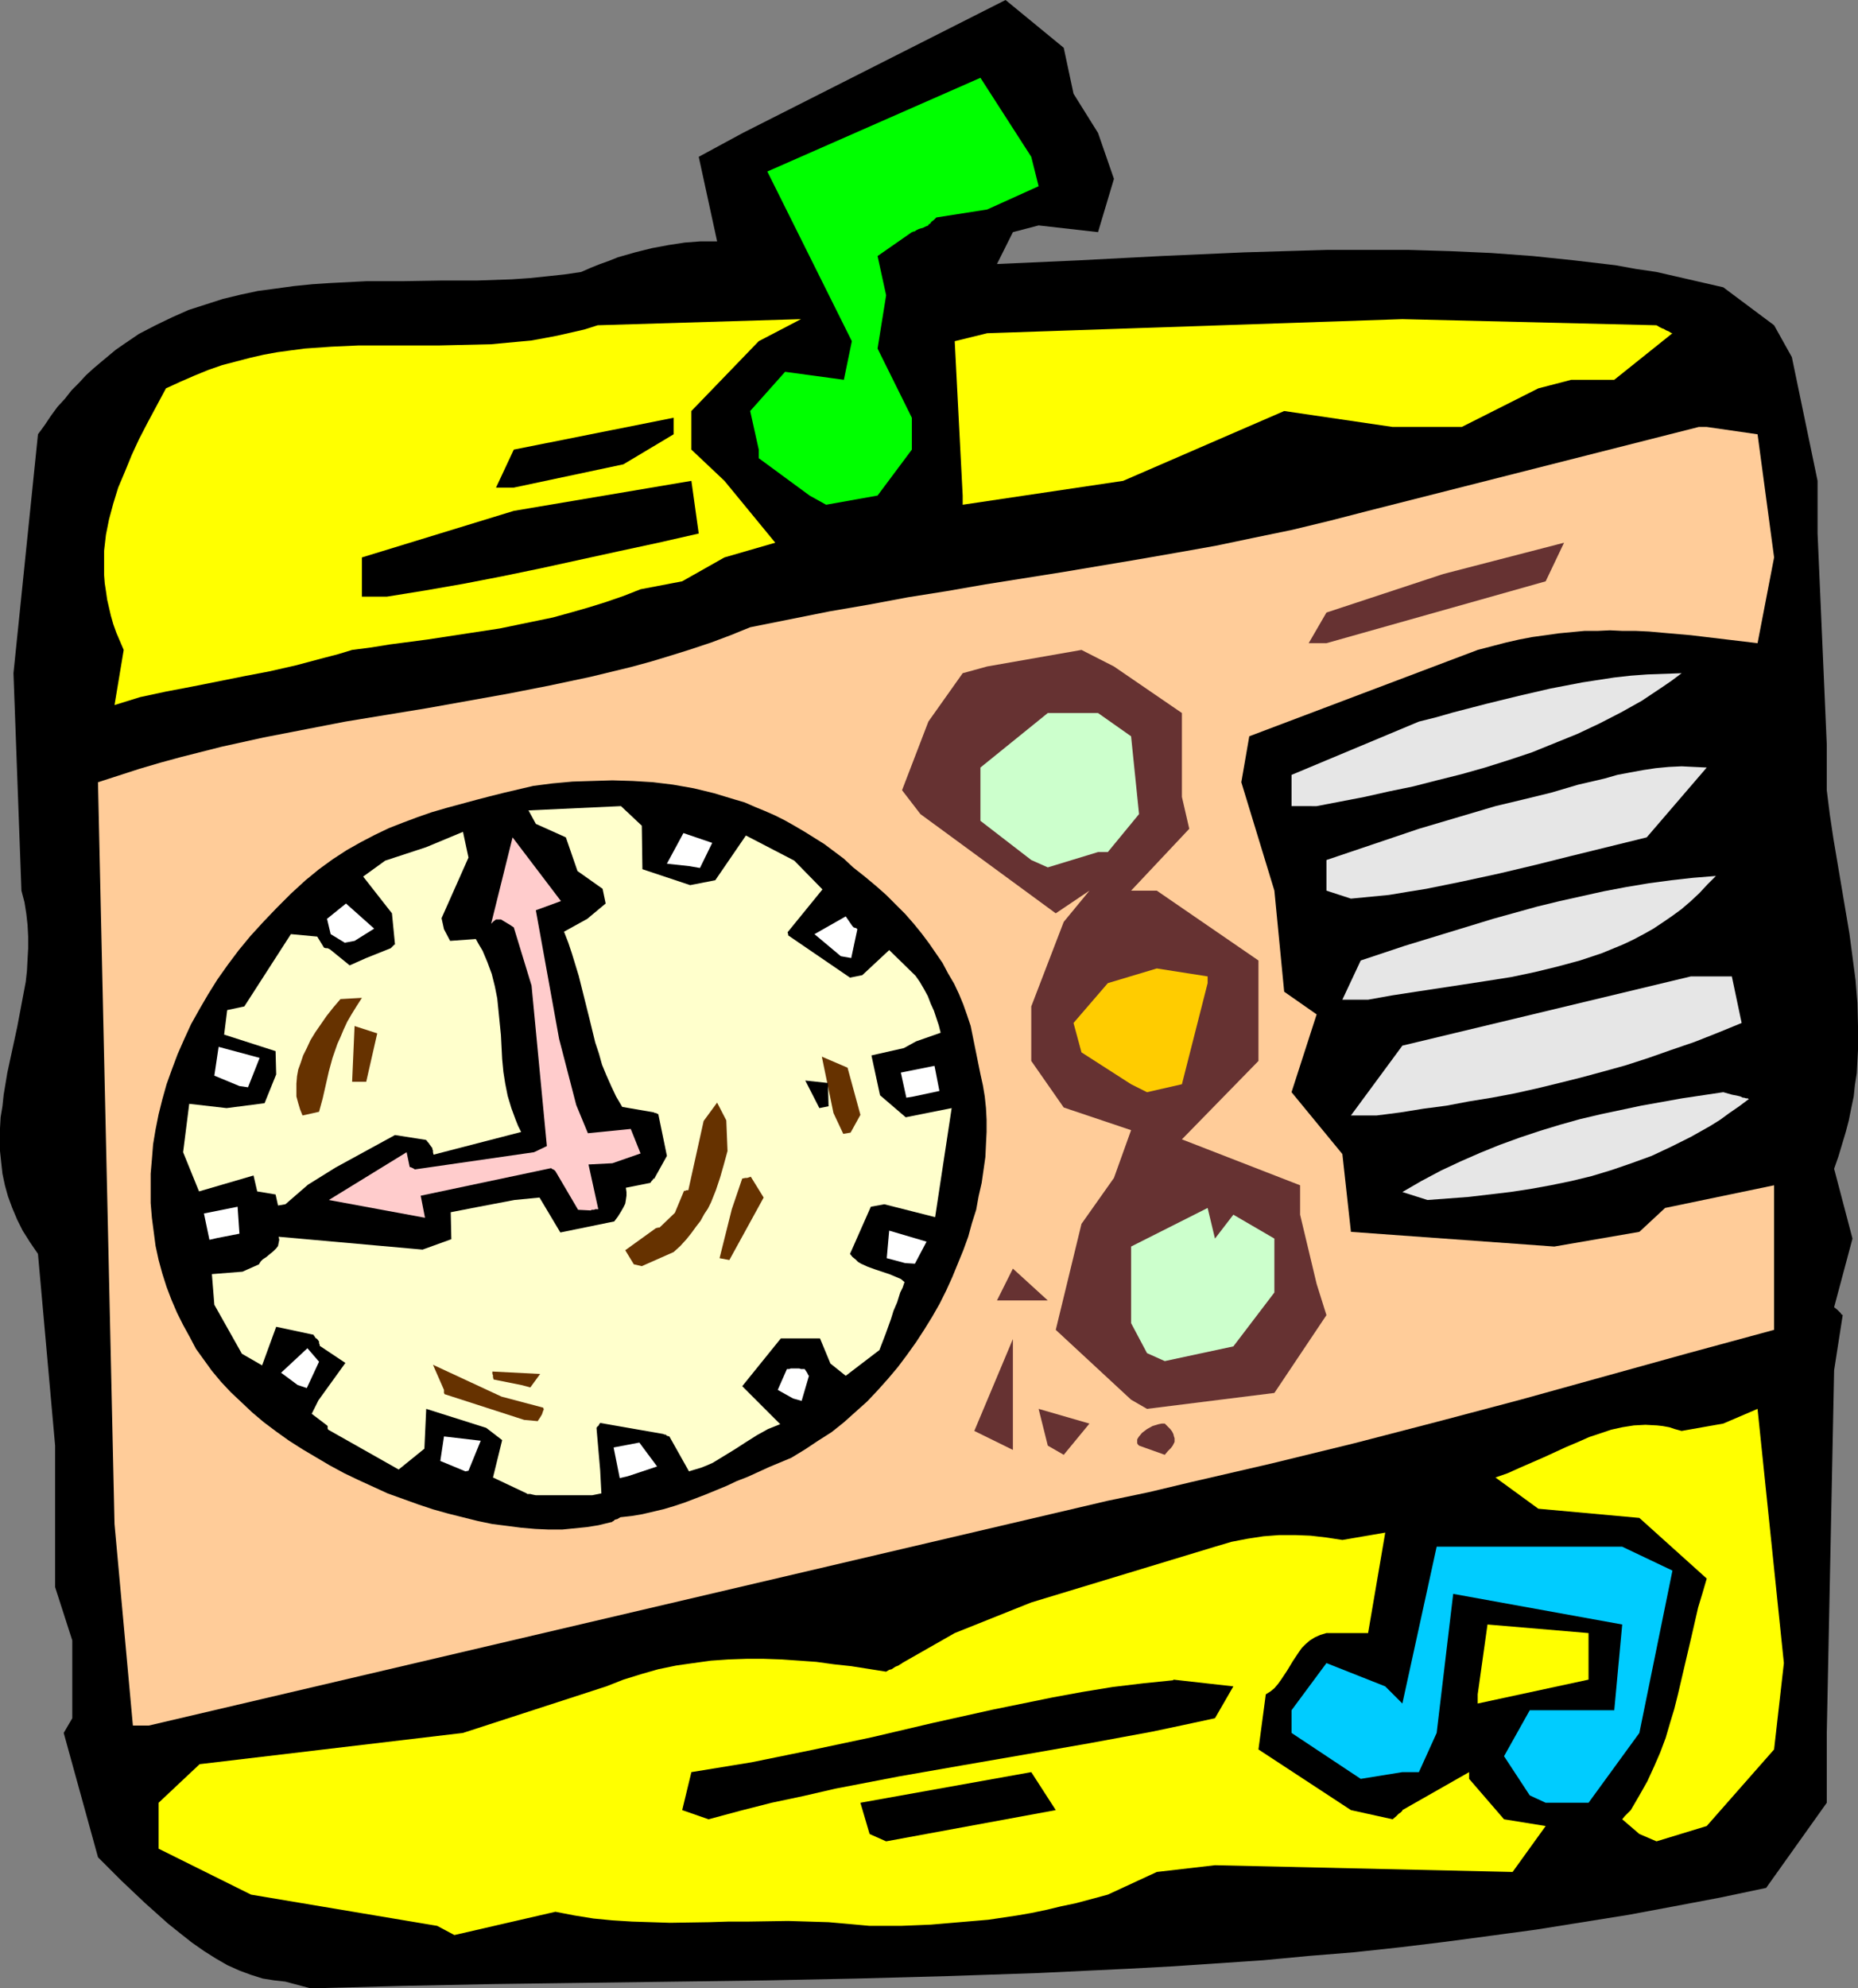 <?xml version="1.0" encoding="UTF-8" standalone="no"?>
<svg
   version="1.0"
   width="129.724mm"
   height="138.778mm"
   id="svg50"
   sodipodi:docname="Clock Radio 2.wmf"
   xmlns:inkscape="http://www.inkscape.org/namespaces/inkscape"
   xmlns:sodipodi="http://sodipodi.sourceforge.net/DTD/sodipodi-0.dtd"
   xmlns="http://www.w3.org/2000/svg"
   xmlns:svg="http://www.w3.org/2000/svg">
  <rect width="100%" height="100%" fill="#808080" stroke="none"/>
  <sodipodi:namedview
     id="namedview50"
     pagecolor="#ffffff"
     bordercolor="#000000"
     borderopacity="0.25"
     inkscape:showpageshadow="2"
     inkscape:pageopacity="0.0"
     inkscape:pagecheckerboard="0"
     inkscape:deskcolor="#d1d1d1"
     inkscape:document-units="mm" />
  <defs
     id="defs1">
    <pattern
       id="WMFhbasepattern"
       patternUnits="userSpaceOnUse"
       width="6"
       height="6"
       x="0"
       y="0" />
  </defs>
  <path
     style="fill:#000000;fill-opacity:1;fill-rule:evenodd;stroke:none"
     d="m 75.306,522.737 -1.454,-0.162 -1.454,-0.162 -3.07,-0.485 -3.07,-0.97 -3.07,-1.131 -3.232,-1.454 -3.07,-1.777 -3.07,-1.939 -3.232,-2.262 -3.07,-2.424 -3.232,-2.585 -3.07,-2.747 -3.07,-2.747 -6.141,-5.817 -6.141,-6.14 -9.05,-32.802 2.262,-3.878 V 432.733 L 14.544,418.675 V 392.013 381.348 L 10.019,330.771 7.918,327.701 5.979,324.63 4.525,321.722 3.232,318.652 2.101,315.581 1.293,312.673 0.646,309.603 0.323,306.694 0,303.624 v -3.07 -2.909 l 0.162,-2.909 0.485,-2.909 0.323,-3.07 0.97,-5.817 1.293,-5.979 1.293,-5.979 1.131,-5.979 1.131,-5.979 0.323,-2.909 0.162,-3.07 0.162,-2.909 v -3.07 l -0.162,-3.07 -0.323,-2.909 -0.485,-3.07 -0.808,-3.07 -2.101,-57.364 6.464,-63.019 1.778,-2.424 1.616,-2.424 1.778,-2.424 1.939,-2.101 1.778,-2.262 1.939,-1.939 1.778,-1.939 1.939,-1.777 2.101,-1.777 1.939,-1.616 1.939,-1.616 2.101,-1.454 4.04,-2.747 4.363,-2.262 4.363,-2.101 4.363,-1.939 4.525,-1.454 4.525,-1.454 4.686,-1.131 4.525,-0.97 4.848,-0.646 4.686,-0.646 4.848,-0.485 4.848,-0.323 9.534,-0.485 h 9.696 l 9.696,-0.162 h 9.534 l 9.373,-0.323 4.686,-0.323 4.686,-0.485 4.525,-0.485 4.363,-0.646 2.586,-1.131 2.424,-0.97 2.262,-0.808 2.424,-0.97 2.262,-0.646 2.262,-0.646 4.525,-1.131 4.363,-0.808 4.202,-0.646 4.202,-0.323 h 4.363 L 184.385,41.367 196.021,35.065 265.347,0 l 15.352,12.604 2.586,12.119 6.464,10.342 4.202,12.119 -4.202,14.058 -15.675,-1.777 -6.787,1.777 -4.202,8.403 21.654,-0.97 21.654,-1.131 21.816,-0.97 10.827,-0.323 10.989,-0.323 h 10.827 10.989 l 10.827,0.323 10.827,0.485 10.989,0.808 10.827,1.131 10.989,1.293 5.333,0.97 5.494,0.808 17.614,4.04 13.413,10.018 4.686,8.403 6.787,32.641 v 13.897 l 2.424,55.586 v 12.119 l 0.808,6.464 0.97,6.464 2.101,12.442 2.101,12.442 0.808,6.14 0.808,6.14 0.485,5.979 0.162,6.14 v 6.302 l -0.162,2.909 -0.162,3.232 -0.485,3.07 -0.323,3.07 -0.646,3.07 -0.646,3.232 -0.808,3.07 -0.97,3.232 -0.97,3.232 -1.131,3.232 4.848,18.421 -4.848,18.098 0.808,0.646 0.485,0.485 0.485,0.485 0.162,0.323 h 0.162 l 0.162,0.162 -2.262,14.543 -1.939,95.66 v 18.421 l -15.998,22.461 -12.282,2.585 -11.958,2.262 -12.12,2.262 -12.12,1.939 -12.12,1.939 -11.958,1.616 -12.12,1.616 -11.958,1.454 -11.958,1.293 -11.958,0.97 -11.958,1.131 -11.958,0.808 -11.958,0.808 -11.958,0.646 -23.755,1.131 -23.917,0.808 -23.917,0.646 -23.755,0.485 -24.078,0.323 -23.917,0.323 -24.078,0.323 -24.078,0.485 -24.24,0.646 z"
     id="path1" />
  <path
     style="fill:#ffff00;fill-opacity:1;fill-rule:evenodd;stroke:none"
     d="M 115.382,508.033 66.256,499.792 41.854,487.673 v -12.119 l 10.827,-10.18 69.488,-8.241 37.814,-12.281 4.525,-1.777 4.686,-1.454 4.525,-1.293 4.686,-0.97 4.525,-0.646 4.686,-0.646 4.686,-0.323 4.686,-0.162 h 4.525 l 4.686,0.162 4.686,0.323 4.525,0.323 4.686,0.646 4.525,0.485 9.211,1.454 0.808,-0.485 0.646,-0.162 0.485,-0.323 0.485,-0.323 0.808,-0.323 0.485,-0.323 0.323,-0.162 0.162,-0.162 v 0 l 13.898,-7.918 20.2,-8.079 48.48,-14.705 4.363,-1.293 4.202,-0.808 4.202,-0.646 4.202,-0.323 h 4.202 l 4.04,0.162 4.202,0.485 4.202,0.646 11.312,-1.939 -4.525,26.5 H 350.025 l -1.616,0.485 -1.454,0.646 -1.293,0.808 -1.131,0.97 -0.97,0.97 -0.808,1.131 -1.616,2.424 -1.454,2.424 -1.616,2.424 -0.808,1.131 -0.97,1.131 -0.97,0.808 -1.293,0.808 -1.939,14.543 24.402,15.997 10.989,2.424 0.97,-0.808 0.646,-0.646 0.485,-0.323 0.323,-0.323 0.162,-0.162 v -0.162 l 17.614,-10.018 v 1.777 l 9.211,10.665 10.989,1.777 -8.726,12.119 -78.538,-1.777 -15.352,1.777 -12.928,5.979 -4.202,1.131 -4.202,1.131 -3.878,0.808 -4.04,0.97 -3.878,0.808 -3.717,0.646 -7.595,1.131 -7.595,0.646 -7.595,0.646 -3.878,0.162 -4.04,0.162 h -4.04 -4.202 l -5.333,-0.485 -5.494,-0.485 -5.333,-0.162 -5.333,-0.162 -10.504,0.162 h -5.171 l -5.171,0.162 -10.342,0.162 -5.01,-0.162 -5.01,-0.162 -5.171,-0.323 -5.01,-0.485 -5.01,-0.808 -5.01,-0.97 -26.664,6.14 z"
     id="path2" />
  <path
     style="fill:#000000;fill-opacity:1;fill-rule:evenodd;stroke:none"
     d="m 229.472,483.795 -2.424,-8.241 45.086,-8.079 6.464,10.018 -44.763,8.241 z"
     id="path3" />
  <path
     style="fill:#ffff00;fill-opacity:1;fill-rule:evenodd;stroke:none"
     d="m 432.603,483.795 -4.525,-3.878 0.646,-0.808 0.646,-0.646 0.323,-0.323 0.323,-0.323 0.162,-0.162 0.162,-0.162 2.262,-3.878 2.101,-3.717 1.778,-3.878 1.616,-3.717 1.454,-3.878 1.131,-3.878 1.131,-3.717 0.97,-3.878 1.778,-7.595 1.778,-7.595 1.778,-7.756 1.131,-3.717 1.131,-3.878 -17.776,-15.997 -26.664,-2.424 -11.312,-8.241 3.232,-1.131 3.232,-1.454 6.302,-2.747 5.979,-2.747 3.07,-1.293 2.909,-1.293 2.909,-0.97 2.909,-0.97 2.909,-0.646 3.07,-0.485 3.07,-0.162 3.07,0.162 1.454,0.162 1.778,0.323 1.454,0.485 1.778,0.485 10.989,-1.939 9.05,-3.878 6.949,67.059 -2.586,22.784 -17.776,20.198 -13.251,4.04 z"
     id="path4" />
  <path
     style="fill:#000000;fill-opacity:1;fill-rule:evenodd;stroke:none"
     d="m 180.022,477.493 2.424,-10.018 7.918,-1.293 7.918,-1.293 7.918,-1.616 7.918,-1.616 15.998,-3.393 15.837,-3.717 15.998,-3.555 7.918,-1.616 7.918,-1.616 7.918,-1.454 7.918,-1.293 8.08,-0.97 7.918,-0.808 v -0.162 l 15.837,1.777 -4.848,8.403 -8.242,1.777 -8.403,1.777 -16.645,3.07 -16.645,2.909 -8.403,1.454 -8.403,1.454 -16.645,2.909 -16.806,3.232 -8.403,1.939 -8.403,1.777 -8.242,2.101 -8.403,2.262 z"
     id="path5" />
  <path
     style="fill:#00ccff;fill-opacity:1;fill-rule:evenodd;stroke:none"
     d="m 403.676,473.615 -6.787,-10.342 6.787,-12.119 h 2.262 20.038 l 2.101,-22.622 -44.602,-8.079 -4.363,36.68 -4.686,10.342 h -4.363 l -10.989,1.777 -18.261,-12.119 v -5.979 l 9.211,-12.442 15.514,6.14 4.525,4.524 9.05,-41.367 h 4.363 44.602 l 13.251,6.302 -8.726,42.821 -13.413,18.421 h -11.312 z"
     id="path6" />
  <path
     style="fill:#ffcc99;fill-opacity:1;fill-rule:evenodd;stroke:none"
     d="m 35.067,455.194 -4.848,-53.162 -4.363,-195.683 5.494,-1.777 5.494,-1.777 5.494,-1.616 5.333,-1.454 10.827,-2.747 10.989,-2.424 10.827,-2.101 10.827,-2.101 21.654,-3.555 10.827,-1.939 10.827,-1.939 10.666,-2.101 10.666,-2.262 10.666,-2.585 5.333,-1.454 5.333,-1.616 5.171,-1.616 5.333,-1.777 5.171,-1.939 5.171,-2.101 10.504,-2.101 10.504,-2.101 10.342,-1.777 10.342,-1.939 10.181,-1.616 10.181,-1.777 20.362,-3.232 20.2,-3.393 10.181,-1.777 10.019,-1.777 10.019,-2.101 10.181,-2.101 10.019,-2.424 10.019,-2.585 87.264,-22.138 h 2.101 l 13.413,1.939 4.363,32.479 -4.363,22.622 -17.614,-2.101 -3.717,-0.323 -3.717,-0.323 -3.555,-0.323 -3.394,-0.162 h -3.555 l -3.394,-0.162 -3.394,0.162 h -3.394 l -3.394,0.323 -3.394,0.323 -3.394,0.485 -3.555,0.485 -3.394,0.646 -3.555,0.808 -3.717,0.97 -3.717,0.97 -60.277,22.784 -2.101,12.119 8.726,28.601 2.586,26.662 8.565,5.979 -6.626,20.522 13.413,16.32 2.262,20.522 53.651,3.878 22.462,-3.878 6.787,-6.302 28.765,-5.979 v 38.135 l -22.624,6.14 -22.139,6.14 -22.139,6.14 -21.978,5.817 -21.816,5.656 -21.816,5.332 -21.654,5.009 -10.827,2.585 -10.827,2.262 -253.065,59.303 z"
     id="path7" />
  <path
     style="fill:#ffff00;fill-opacity:1;fill-rule:evenodd;stroke:none"
     d="m 389.94,446.953 2.586,-18.421 26.664,2.262 v 12.281 l -29.25,6.302 z"
     id="path8" />
  <path
     style="fill:#663232;fill-opacity:1;fill-rule:evenodd;stroke:none"
     d="m 276.497,381.348 -2.424,-9.695 13.413,3.878 -6.787,8.241 z"
     id="path9" />
  <path
     style="fill:#663232;fill-opacity:1;fill-rule:evenodd;stroke:none"
     d="m 300.576,381.348 -0.323,-0.323 -0.162,-0.323 v -0.485 -0.485 l 0.162,-0.323 0.323,-0.485 0.808,-0.97 1.293,-0.97 1.454,-0.808 1.616,-0.485 0.808,-0.162 h 0.808 l 0.808,0.808 0.646,0.646 0.485,0.646 0.323,0.646 0.162,0.646 0.162,0.485 v 0.485 0.485 l -0.485,0.97 -0.485,0.646 -0.808,0.808 -0.808,0.97 z"
     id="path10" />
  <path
     style="fill:#663232;fill-opacity:1;fill-rule:evenodd;stroke:none"
     d="m 298.475,369.229 -19.877,-18.421 6.787,-27.955 8.565,-12.119 4.525,-12.604 -17.776,-5.979 -8.565,-12.281 v -14.381 l 8.565,-22.299 6.787,-8.241 -8.888,5.979 -35.714,-26.177 -4.848,-6.302 6.949,-18.098 9.05,-12.765 6.464,-1.777 24.886,-4.363 8.565,4.363 17.938,12.281 v 10.018 12.119 l 1.939,8.403 -15.352,16.32 h 6.787 l 26.826,18.421 v 26.5 l -20.2,20.683 31.189,12.119 v 7.756 l 4.363,18.259 2.586,8.241 -13.736,20.522 -33.613,4.201 z"
     id="path11" />
  <path
     style="fill:#663232;fill-opacity:1;fill-rule:evenodd;stroke:none"
     d="m 257.105,377.47 10.181,-24.238 v 29.247 z"
     id="path12" />
  <path
     style="fill:#ccffcc;fill-opacity:1;fill-rule:evenodd;stroke:none"
     d="m 302.676,356.948 -4.202,-7.918 v -2.101 -18.098 l 20.2,-10.18 1.939,8.079 4.848,-6.302 10.827,6.302 v 14.22 l -10.827,14.22 -18.099,3.878 z"
     id="path13" />
  <path
     style="fill:#663232;fill-opacity:1;fill-rule:evenodd;stroke:none"
     d="m 263.084,343.051 4.202,-8.403 9.211,8.403 h -9.211 z"
     id="path14" />
  <path
     style="fill:#e6e6e6;fill-opacity:1;fill-rule:evenodd;stroke:none"
     d="m 370.064,314.45 5.01,-2.909 5.171,-2.747 5.171,-2.424 5.171,-2.262 5.171,-2.101 5.333,-1.939 5.333,-1.777 5.333,-1.616 5.171,-1.454 5.494,-1.293 5.333,-1.131 5.333,-1.131 10.827,-1.939 10.827,-1.616 1.131,0.323 1.131,0.323 0.808,0.162 0.808,0.162 0.646,0.162 0.646,0.323 h 0.323 l 0.485,0.162 h 0.485 l 0.162,0.162 h 0.162 l -2.586,1.939 -2.586,1.777 -2.424,1.777 -2.586,1.616 -5.171,2.909 -5.171,2.585 -5.171,2.424 -5.333,1.939 -5.171,1.777 -5.333,1.616 -5.333,1.293 -5.494,1.131 -5.333,0.97 -5.333,0.808 -5.494,0.646 -5.494,0.646 -10.827,0.808 z"
     id="path15" />
  <path
     style="fill:#e6e6e6;fill-opacity:1;fill-rule:evenodd;stroke:none"
     d="m 356.489,294.252 13.574,-18.421 76.114,-18.259 h 10.827 l 2.586,12.281 -6.302,2.585 -6.141,2.424 -6.141,2.101 -5.979,2.101 -5.979,1.939 -5.818,1.616 -5.979,1.616 -5.818,1.454 -5.979,1.454 -5.818,1.293 -5.979,1.131 -5.979,0.97 -5.979,1.131 -6.141,0.808 -5.979,0.97 -6.302,0.808 z"
     id="path16" />
  <path
     style="fill:#ffcc00;fill-opacity:1;fill-rule:evenodd;stroke:none"
     d="m 298.475,286.011 -13.09,-8.403 -2.101,-7.756 9.05,-10.503 12.928,-3.878 13.413,2.101 v 1.777 l -6.787,26.662 -9.211,2.101 z"
     id="path17" />
  <path
     style="fill:#e6e6e6;fill-opacity:1;fill-rule:evenodd;stroke:none"
     d="m 354.227,263.712 4.848,-10.342 11.635,-3.878 11.635,-3.555 11.635,-3.555 11.635,-3.232 5.979,-1.454 5.818,-1.293 5.818,-1.293 5.979,-1.131 5.818,-0.97 5.979,-0.808 5.818,-0.646 5.979,-0.485 -2.262,2.262 -2.101,2.262 -2.424,2.262 -2.262,1.939 -2.424,1.777 -2.586,1.777 -2.424,1.616 -2.586,1.454 -2.747,1.454 -2.747,1.293 -2.747,1.131 -2.747,1.131 -2.909,0.97 -2.909,0.97 -5.979,1.616 -5.979,1.454 -6.141,1.293 -6.141,0.97 -6.302,0.97 -12.766,1.939 -6.302,0.97 -6.302,1.131 z"
     id="path18" />
  <path
     style="fill:#e6e6e6;fill-opacity:1;fill-rule:evenodd;stroke:none"
     d="m 350.025,234.949 v -8.079 l 24.402,-8.241 20.2,-5.979 7.434,-1.777 7.272,-1.777 7.11,-2.101 6.949,-1.616 3.394,-0.97 3.394,-0.646 3.555,-0.646 3.232,-0.485 3.394,-0.323 3.394,-0.162 3.232,0.162 3.394,0.162 -15.837,18.421 -9.858,2.424 -9.858,2.424 -9.696,2.424 -9.534,2.262 -9.696,2.101 -9.534,1.939 -5.01,0.808 -4.848,0.808 -5.01,0.485 -5.01,0.485 z"
     id="path19" />
  <path
     style="fill:#ccffcc;fill-opacity:1;fill-rule:evenodd;stroke:none"
     d="M 272.134,226.87 258.721,216.528 v -14.058 l 17.776,-14.381 h 13.251 l 8.726,6.14 2.101,20.522 -8.242,10.018 h -2.586 l -13.251,4.04 z"
     id="path20" />
  <path
     style="fill:#e6e6e6;fill-opacity:1;fill-rule:evenodd;stroke:none"
     d="m 340.814,212.65 v -8.241 l 33.613,-14.058 4.525,-1.131 4.525,-1.293 8.726,-2.262 8.565,-2.101 8.403,-1.939 8.403,-1.616 4.202,-0.646 4.202,-0.646 4.363,-0.485 4.363,-0.323 4.525,-0.162 4.525,-0.162 -2.586,1.939 -2.586,1.777 -5.333,3.555 -5.494,3.07 -5.656,2.909 -5.818,2.747 -5.979,2.424 -5.979,2.424 -6.302,2.101 -6.141,1.939 -6.302,1.777 -6.464,1.616 -6.302,1.616 -6.302,1.293 -6.464,1.454 -12.605,2.424 z"
     id="path21" />
  <path
     style="fill:#ffff00;fill-opacity:1;fill-rule:evenodd;stroke:none"
     d="m 30.219,185.988 2.424,-14.543 -0.97,-2.262 -0.97,-2.262 -0.808,-2.262 -0.646,-2.262 -0.485,-2.101 -0.485,-2.101 -0.323,-2.262 -0.323,-2.101 -0.162,-2.101 v -2.101 -2.262 -2.101 l 0.485,-4.201 0.808,-4.04 1.131,-4.201 1.293,-4.201 1.778,-4.201 1.778,-4.363 1.939,-4.201 2.262,-4.363 2.424,-4.524 2.424,-4.524 3.878,-1.777 3.717,-1.616 3.555,-1.454 3.717,-1.293 3.717,-0.97 3.717,-0.97 3.555,-0.808 3.555,-0.646 3.555,-0.485 3.717,-0.485 6.949,-0.485 7.11,-0.323 h 7.11 6.949 7.11 l 6.949,-0.162 6.949,-0.162 6.949,-0.646 3.555,-0.323 3.555,-0.646 3.394,-0.646 3.555,-0.808 3.555,-0.808 3.555,-1.131 53.651,-1.616 -11.15,5.817 -17.776,18.421 v 10.18 l 8.726,8.241 13.413,16.32 -13.413,3.878 -11.15,6.302 -10.989,2.101 -4.525,1.777 -4.686,1.616 -4.686,1.454 -4.525,1.293 -4.686,1.293 -4.686,0.97 -4.686,0.97 -4.686,0.97 -9.534,1.454 -9.534,1.454 -9.858,1.293 -5.01,0.808 -5.01,0.646 -3.717,1.131 -3.717,0.97 -7.272,1.939 -7.11,1.616 -6.787,1.293 -13.736,2.747 -6.787,1.293 -6.787,1.454 z"
     id="path22" />
  <path
     style="fill:#663232;fill-opacity:1;fill-rule:evenodd;stroke:none"
     d="m 345.339,169.667 4.686,-8.079 30.866,-10.18 31.835,-8.241 -4.848,10.18 -57.853,16.32 z"
     id="path23" />
  <path
     style="fill:#000000;fill-opacity:1;fill-rule:evenodd;stroke:none"
     d="m 95.505,157.387 v -10.342 l 40.077,-12.281 46.864,-7.918 1.939,13.897 -10.666,2.424 -10.504,2.262 -10.342,2.262 -10.342,2.262 -10.181,2.101 -10.019,1.939 -10.181,1.777 -10.019,1.616 z"
     id="path24" />
  <path
     style="fill:#ffff00;fill-opacity:1;fill-rule:evenodd;stroke:none"
     d="m 254.035,130.725 -2.101,-40.72 8.565,-2.101 109.565,-3.717 67.064,1.616 0.808,0.485 0.646,0.323 0.485,0.162 0.485,0.323 0.808,0.323 0.485,0.323 0.323,0.162 h 0.162 v 0.162 -0.162 L 425.977,100.185 h -11.312 l -8.726,2.262 -20.2,10.18 h -2.262 -15.998 l -28.603,-4.201 -42.501,18.421 -42.339,6.302 z"
     id="path25" />
  <path
     style="fill:#00ff00;fill-opacity:1;fill-rule:evenodd;stroke:none"
     d="m 213.635,130.725 -13.413,-9.857 v -2.262 l -2.262,-10.18 9.211,-10.342 15.514,2.101 2.101,-10.18 -22.301,-44.76 56.237,-24.723 13.413,20.845 1.939,7.756 -13.574,6.14 -13.413,2.101 -0.646,0.646 -0.646,0.485 -0.323,0.485 -0.323,0.162 -0.162,0.162 v 0.162 l -0.808,0.323 -0.646,0.323 -0.646,0.162 -0.485,0.162 -0.646,0.323 -0.485,0.323 h -0.323 l -0.162,0.162 h -0.162 l -9.05,6.302 2.262,10.342 -2.262,14.058 9.05,18.259 v 8.403 l -9.05,12.119 -13.574,2.424 z"
     id="path26" />
  <path
     style="fill:#000000;fill-opacity:1;fill-rule:evenodd;stroke:none"
     d="m 130.896,128.624 4.686,-10.018 42.178,-8.403 v 4.363 l -13.251,7.918 -28.926,6.14 z"
     id="path27" />
  <path
     style="fill:#000000;fill-opacity:1;fill-rule:evenodd;stroke:none"
     d="m 157.883,402.354 -3.07,0.485 -3.232,0.323 -3.232,0.323 h -3.555 l -3.555,-0.162 -3.717,-0.323 -3.717,-0.485 -3.878,-0.485 -3.878,-0.808 -3.878,-0.97 -3.878,-0.97 -4.04,-1.131 -3.878,-1.293 -4.04,-1.454 -4.04,-1.454 -3.878,-1.777 -3.878,-1.777 -3.717,-1.777 -3.878,-2.101 -3.555,-2.101 -3.555,-2.101 -3.555,-2.262 -3.394,-2.424 -3.232,-2.424 -3.07,-2.585 -2.909,-2.747 -2.747,-2.585 -2.586,-2.747 -2.424,-2.909 -2.101,-2.909 -2.101,-2.909 -1.616,-3.07 -1.778,-3.232 -1.616,-3.232 -1.454,-3.393 -1.293,-3.393 -1.131,-3.555 -0.97,-3.555 -0.808,-3.717 -0.485,-3.717 -0.485,-3.717 -0.323,-3.878 v -3.717 -4.04 l 0.323,-3.717 0.323,-4.04 0.646,-3.878 0.808,-4.04 0.97,-3.878 1.131,-4.04 1.454,-4.04 1.454,-3.878 1.778,-4.04 1.778,-3.878 2.262,-4.04 2.262,-3.878 2.424,-3.878 2.747,-3.878 2.909,-3.878 3.07,-3.717 3.394,-3.717 3.555,-3.717 3.717,-3.717 3.878,-3.555 3.555,-2.909 3.555,-2.585 3.717,-2.424 3.717,-2.101 3.717,-1.939 3.717,-1.777 3.717,-1.454 3.878,-1.454 3.717,-1.293 3.878,-1.131 7.757,-2.101 3.717,-0.97 3.878,-0.97 7.595,-1.777 5.01,-0.646 5.333,-0.485 5.171,-0.162 5.333,-0.162 5.333,0.162 5.333,0.323 5.333,0.646 5.494,0.97 5.333,1.293 5.333,1.616 2.747,0.808 2.586,1.131 2.747,1.131 2.586,1.131 2.586,1.293 2.586,1.454 2.747,1.616 2.586,1.616 2.586,1.616 2.586,1.939 2.586,1.939 2.424,2.262 3.07,2.424 2.909,2.424 2.747,2.424 2.586,2.585 2.424,2.424 2.262,2.585 2.101,2.585 1.939,2.585 1.778,2.585 1.778,2.585 1.454,2.747 1.616,2.747 1.293,2.747 1.131,2.747 0.97,2.747 0.97,2.909 2.586,12.765 0.646,2.909 0.485,2.909 0.323,3.07 0.162,3.07 v 3.232 l -0.162,3.232 -0.162,3.393 -0.485,3.393 -0.485,3.393 -0.808,3.555 -0.646,3.555 -1.131,3.555 -0.97,3.555 -1.293,3.555 -1.454,3.555 -1.454,3.555 -1.616,3.555 -1.778,3.555 -1.939,3.393 -2.101,3.393 -2.101,3.232 -2.424,3.393 -2.424,3.232 -2.586,3.07 -2.747,3.07 -2.747,2.909 -3.07,2.747 -3.07,2.747 -3.232,2.585 -3.555,2.262 -3.394,2.262 -3.717,2.262 -5.818,2.424 -5.656,2.585 -2.909,1.131 -2.747,1.293 -5.494,2.262 -5.494,2.101 -2.909,0.97 -2.747,0.808 -2.747,0.646 -2.747,0.646 -2.909,0.485 -2.909,0.323 -0.808,0.485 -0.646,0.162 -0.323,0.323 -0.323,0.162 -0.162,0.162 v 0 h -0.162 z"
     id="path28" />
  <path
     style="fill:#ffffcc;fill-opacity:1;fill-rule:evenodd;stroke:none"
     d="m 156.267,394.436 h -14.867 l -0.808,-0.162 -0.646,-0.162 h -0.485 -0.323 l -0.162,-0.162 v 0 l -8.888,-4.201 2.424,-9.857 -4.202,-3.232 -15.837,-5.009 -0.485,10.503 -6.787,5.494 -18.584,-10.503 -0.162,-0.323 v -0.323 -0.323 l -0.162,-0.162 -4.04,-3.07 1.778,-3.555 7.11,-9.857 -6.787,-4.524 v -0.323 l -0.162,-0.323 v -0.323 -0.162 l -0.485,-0.646 -0.485,-0.323 -0.162,-0.323 -0.162,-0.162 -0.162,-0.323 -9.858,-2.101 -3.717,10.18 -5.333,-3.07 -7.272,-12.927 -0.646,-8.079 8.08,-0.646 4.363,-1.939 0.162,-0.323 0.323,-0.485 0.162,-0.162 0.162,-0.162 0.162,-0.162 0.97,-0.646 0.97,-0.808 0.808,-0.646 0.808,-0.808 0.485,-0.646 0.162,-0.808 0.162,-0.808 -0.162,-0.808 37.976,3.393 7.595,-2.747 -0.162,-7.11 6.626,-1.293 10.181,-1.939 6.626,-0.646 5.494,9.211 14.221,-2.909 0.97,-1.293 0.808,-1.293 0.646,-1.131 0.485,-0.97 0.162,-0.97 0.162,-1.131 v -0.97 l -0.162,-1.131 6.464,-1.293 0.323,-0.485 0.323,-0.323 0.162,-0.323 h 0.323 v -0.162 l 3.232,-5.817 -2.262,-10.988 -0.323,-0.162 -0.323,-0.162 h -0.323 l -0.162,-0.162 -8.403,-1.454 -1.616,-2.747 -1.293,-2.747 -1.293,-2.909 -1.131,-2.747 -0.808,-2.909 -0.97,-2.909 -1.454,-5.979 -2.909,-11.634 -1.778,-5.817 -0.97,-2.909 -1.131,-2.909 6.141,-3.393 4.848,-4.04 -0.808,-3.878 -6.626,-4.686 -3.07,-8.887 -7.918,-3.555 -1.939,-3.555 24.402,-1.131 5.494,5.171 0.162,11.473 12.605,4.201 6.626,-1.293 8.08,-11.796 12.766,6.625 7.434,7.595 -9.211,11.311 0.162,0.485 v 0.162 0.162 l 16.322,11.15 3.232,-0.646 7.11,-6.625 6.949,6.787 1.131,1.616 1.131,1.939 0.97,1.777 0.808,2.101 0.808,1.777 0.646,1.939 0.646,1.939 0.485,1.939 -6.464,2.262 -3.232,1.777 -8.565,1.939 2.262,10.503 6.787,5.817 12.12,-2.424 -4.363,28.763 -13.413,-3.393 -3.555,0.646 -5.494,12.442 0.646,0.808 0.808,0.646 0.646,0.646 0.808,0.485 1.778,0.808 1.778,0.646 1.939,0.646 1.939,0.646 1.939,0.808 1.131,0.485 0.97,0.808 -0.485,1.454 -0.646,1.293 -0.808,2.585 -0.97,2.262 -0.646,2.101 -1.454,4.04 -0.808,2.101 -0.808,2.101 -8.888,6.787 -4.04,-3.232 -2.747,-6.625 h -10.342 l -10.181,12.604 10.019,10.018 -1.616,0.646 -1.616,0.646 -2.909,1.616 -3.07,1.939 -2.747,1.777 -2.909,1.777 -2.909,1.777 -1.454,0.646 -1.616,0.646 -1.616,0.485 -1.616,0.485 -5.171,-9.211 -0.646,-0.162 -0.323,-0.323 h -0.323 l -0.323,-0.162 -16.645,-2.909 -0.323,0.485 -0.162,0.323 -0.323,0.162 v 0.162 l -0.162,0.162 0.97,11.15 0.323,6.14 z"
     id="path29" />
  <path
     style="fill:#ffffff;fill-opacity:1;fill-rule:evenodd;stroke:none"
     d="m 163.539,389.912 -1.616,-8.079 6.787,-1.293 4.686,6.302 -7.757,2.585 z"
     id="path30" />
  <path
     style="fill:#ffffff;fill-opacity:1;fill-rule:evenodd;stroke:none"
     d="m 122.816,388.135 -6.626,-2.747 0.97,-6.464 9.696,1.131 -3.232,7.918 z"
     id="path31" />
  <path
     style="fill:#ffffff;fill-opacity:1;fill-rule:evenodd;stroke:none"
     d="m 209.272,368.906 -4.04,-2.262 2.424,-5.494 h 0.323 0.323 l 0.323,-0.162 h 0.162 1.131 0.97 l 0.485,0.162 h 0.97 l 0.323,0.485 0.323,0.485 0.162,0.323 0.162,0.323 0.162,0.162 -1.939,6.625 z"
     id="path32" />
  <path
     style="fill:#663200;fill-opacity:1;fill-rule:evenodd;stroke:none"
     d="m 138.329,374.561 -21.008,-6.787 -0.162,-0.323 v -0.323 -0.323 -0.162 l -2.909,-6.625 18.099,8.403 10.989,2.909 0.162,0.485 -0.162,0.323 -0.323,0.97 -0.485,0.808 -0.646,0.97 z"
     id="path33" />
  <path
     style="fill:#663200;fill-opacity:1;fill-rule:evenodd;stroke:none"
     d="m 137.521,365.351 -7.272,-1.454 -0.162,-0.646 v -0.485 l -0.162,-0.323 v -0.323 -0.162 -0.162 l 12.605,0.646 -2.586,3.555 z"
     id="path34" />
  <path
     style="fill:#ffffff;fill-opacity:1;fill-rule:evenodd;stroke:none"
     d="m 238.845,333.195 -4.848,-1.293 0.646,-7.271 9.858,2.909 -3.07,5.817 z"
     id="path35" />
  <path
     style="fill:#ffffff;fill-opacity:1;fill-rule:evenodd;stroke:none"
     d="m 78.538,365.351 -4.363,-3.232 6.949,-6.464 3.07,3.555 -3.232,6.948 z"
     id="path36" />
  <path
     style="fill:#663200;fill-opacity:1;fill-rule:evenodd;stroke:none"
     d="m 189.88,331.902 3.232,-12.927 2.747,-8.079 0.808,-0.162 h 0.485 l 0.485,-0.162 0.485,-0.162 v 0 0 l 3.394,5.494 -9.05,16.482 z"
     id="path37" />
  <path
     style="fill:#663200;fill-opacity:1;fill-rule:evenodd;stroke:none"
     d="m 167.256,333.518 -2.262,-3.717 8.08,-5.817 0.646,-0.162 h 0.323 v 0 l 4.04,-3.878 2.424,-5.817 h 0.323 l 0.323,-0.162 h 0.323 0.162 l 4.04,-18.259 3.555,-4.848 2.424,4.686 0.323,8.079 -0.97,3.555 -0.97,3.393 -1.131,3.393 -1.293,3.232 -0.808,1.616 -0.97,1.454 -0.97,1.777 -1.131,1.454 -1.293,1.777 -1.293,1.616 -1.616,1.777 -1.778,1.616 -8.403,3.717 z"
     id="path38" />
  <path
     style="fill:#ffcccc;fill-opacity:1;fill-rule:evenodd;stroke:none"
     d="m 152.55,319.136 -5.979,-10.18 -0.323,-0.323 -0.323,-0.162 -0.323,-0.162 -0.162,-0.162 -34.421,7.271 1.131,5.817 -25.371,-4.686 20.523,-12.604 0.808,3.878 0.485,0.162 0.323,0.162 0.323,0.162 0.162,0.162 h 0.162 l 31.35,-4.524 3.394,-1.616 -4.04,-42.336 -4.686,-15.351 -0.97,-0.646 -0.808,-0.485 -0.808,-0.485 -0.808,-0.485 h -0.646 -0.646 l -0.646,0.485 -0.323,0.323 -0.323,0.323 5.656,-22.784 12.766,16.805 -6.626,2.424 6.141,33.933 4.525,17.452 3.07,7.433 11.312,-1.131 2.586,6.464 -7.434,2.585 -6.302,0.323 2.586,11.796 h -0.808 l -0.323,0.162 h -0.323 -0.323 l -0.162,0.162 h -0.162 z"
     id="path39" />
  <path
     style="fill:#663200;fill-opacity:1;fill-rule:evenodd;stroke:none"
     d="m 222.523,299.099 -2.586,-5.494 -3.07,-14.866 6.787,2.909 3.394,12.442 -2.586,4.686 z"
     id="path40" />
  <path
     style="fill:#ffffff;fill-opacity:1;fill-rule:evenodd;stroke:none"
     d="m 239.168,289.566 -1.454,-6.625 8.888,-1.777 1.293,6.625 -6.787,1.454 z"
     id="path41" />
  <path
     style="fill:#ffffff;fill-opacity:1;fill-rule:evenodd;stroke:none"
     d="m 55.267,327.054 -1.454,-6.948 8.888,-1.777 0.485,7.11 -5.818,1.131 z"
     id="path42" />
  <path
     style="fill:#000000;fill-opacity:1;fill-rule:evenodd;stroke:none"
     d="m 216.221,292.313 -3.717,-7.271 5.979,0.646 0.162,6.14 z"
     id="path43" />
  <path
     style="fill:#ffffcc;fill-opacity:1;fill-rule:evenodd;stroke:none"
     d="m 73.366,318.005 -0.646,-2.909 -4.848,-0.808 -0.97,-4.201 -14.382,4.201 -4.202,-10.342 1.616,-12.765 9.858,1.131 10.019,-1.293 3.07,-7.595 -0.162,-6.14 -13.574,-4.363 0.808,-6.464 4.525,-0.97 12.282,-19.067 6.949,0.646 1.778,2.909 0.485,0.162 h 0.485 l 0.323,0.162 0.323,0.162 5.171,4.201 4.363,-1.939 6.464,-2.585 0.323,-0.323 0.323,-0.323 0.162,-0.162 0.162,-0.162 h 0.162 l -0.808,-8.241 -7.595,-9.695 5.818,-4.201 10.827,-3.555 9.696,-4.04 1.454,6.787 -7.11,15.997 0.646,2.909 1.616,3.07 6.787,-0.485 0.808,1.454 0.97,1.616 1.293,3.07 1.131,3.07 0.808,3.232 0.646,3.232 0.323,3.232 0.646,6.464 0.323,6.302 0.323,3.393 0.485,3.07 0.646,3.232 0.97,3.232 1.131,3.07 0.646,1.616 0.808,1.616 -23.109,5.979 -0.162,-0.646 v -0.485 l -0.162,-0.323 v -0.323 l -0.162,-0.162 -0.485,-0.646 -0.323,-0.485 -0.323,-0.323 -0.162,-0.323 h -0.162 v -0.162 0 l -8.242,-1.293 -15.675,8.564 -7.272,4.524 -5.979,5.171 z"
     id="path44" />
  <path
     style="fill:#663200;fill-opacity:1;fill-rule:evenodd;stroke:none"
     d="m 79.83,294.252 -0.646,-1.616 -0.485,-1.616 -0.485,-1.777 v -1.777 -1.616 l 0.162,-1.939 0.323,-1.777 0.646,-1.777 0.646,-1.939 0.97,-1.939 0.97,-2.101 1.293,-2.101 1.454,-2.101 1.454,-2.101 1.778,-2.262 1.939,-2.262 5.656,-0.323 -1.454,2.262 -1.293,2.101 -1.131,1.939 -0.97,2.101 -0.808,1.939 -0.808,1.777 -1.293,3.717 -0.97,3.555 -0.808,3.555 -0.808,3.555 -0.97,3.555 z"
     id="path45" />
  <path
     style="fill:#663200;fill-opacity:1;fill-rule:evenodd;stroke:none"
     d="m 92.92,285.365 0.646,-14.705 5.979,1.939 -2.909,12.765 z"
     id="path46" />
  <path
     style="fill:#ffffff;fill-opacity:1;fill-rule:evenodd;stroke:none"
     d="m 63.186,286.496 -6.626,-2.747 1.131,-7.595 10.827,2.909 -3.07,7.756 z"
     id="path47" />
  <path
     style="fill:#ffffff;fill-opacity:1;fill-rule:evenodd;stroke:none"
     d="m 221.877,252.239 -6.949,-5.817 8.242,-4.686 1.778,2.585 0.323,0.323 0.485,0.162 h 0.162 l 0.162,0.162 0.162,0.162 -1.616,7.595 z"
     id="path48" />
  <path
     style="fill:#ffffff;fill-opacity:1;fill-rule:evenodd;stroke:none"
     d="m 90.981,248.684 -3.717,-2.262 -0.97,-4.04 5.01,-4.04 7.434,6.625 -5.171,3.232 z"
     id="path49" />
  <path
     style="fill:#ffffff;fill-opacity:1;fill-rule:evenodd;stroke:none"
     d="m 181.961,228.486 -5.979,-0.646 4.363,-8.079 7.595,2.585 -3.232,6.625 z"
     id="path50" />
</svg>
